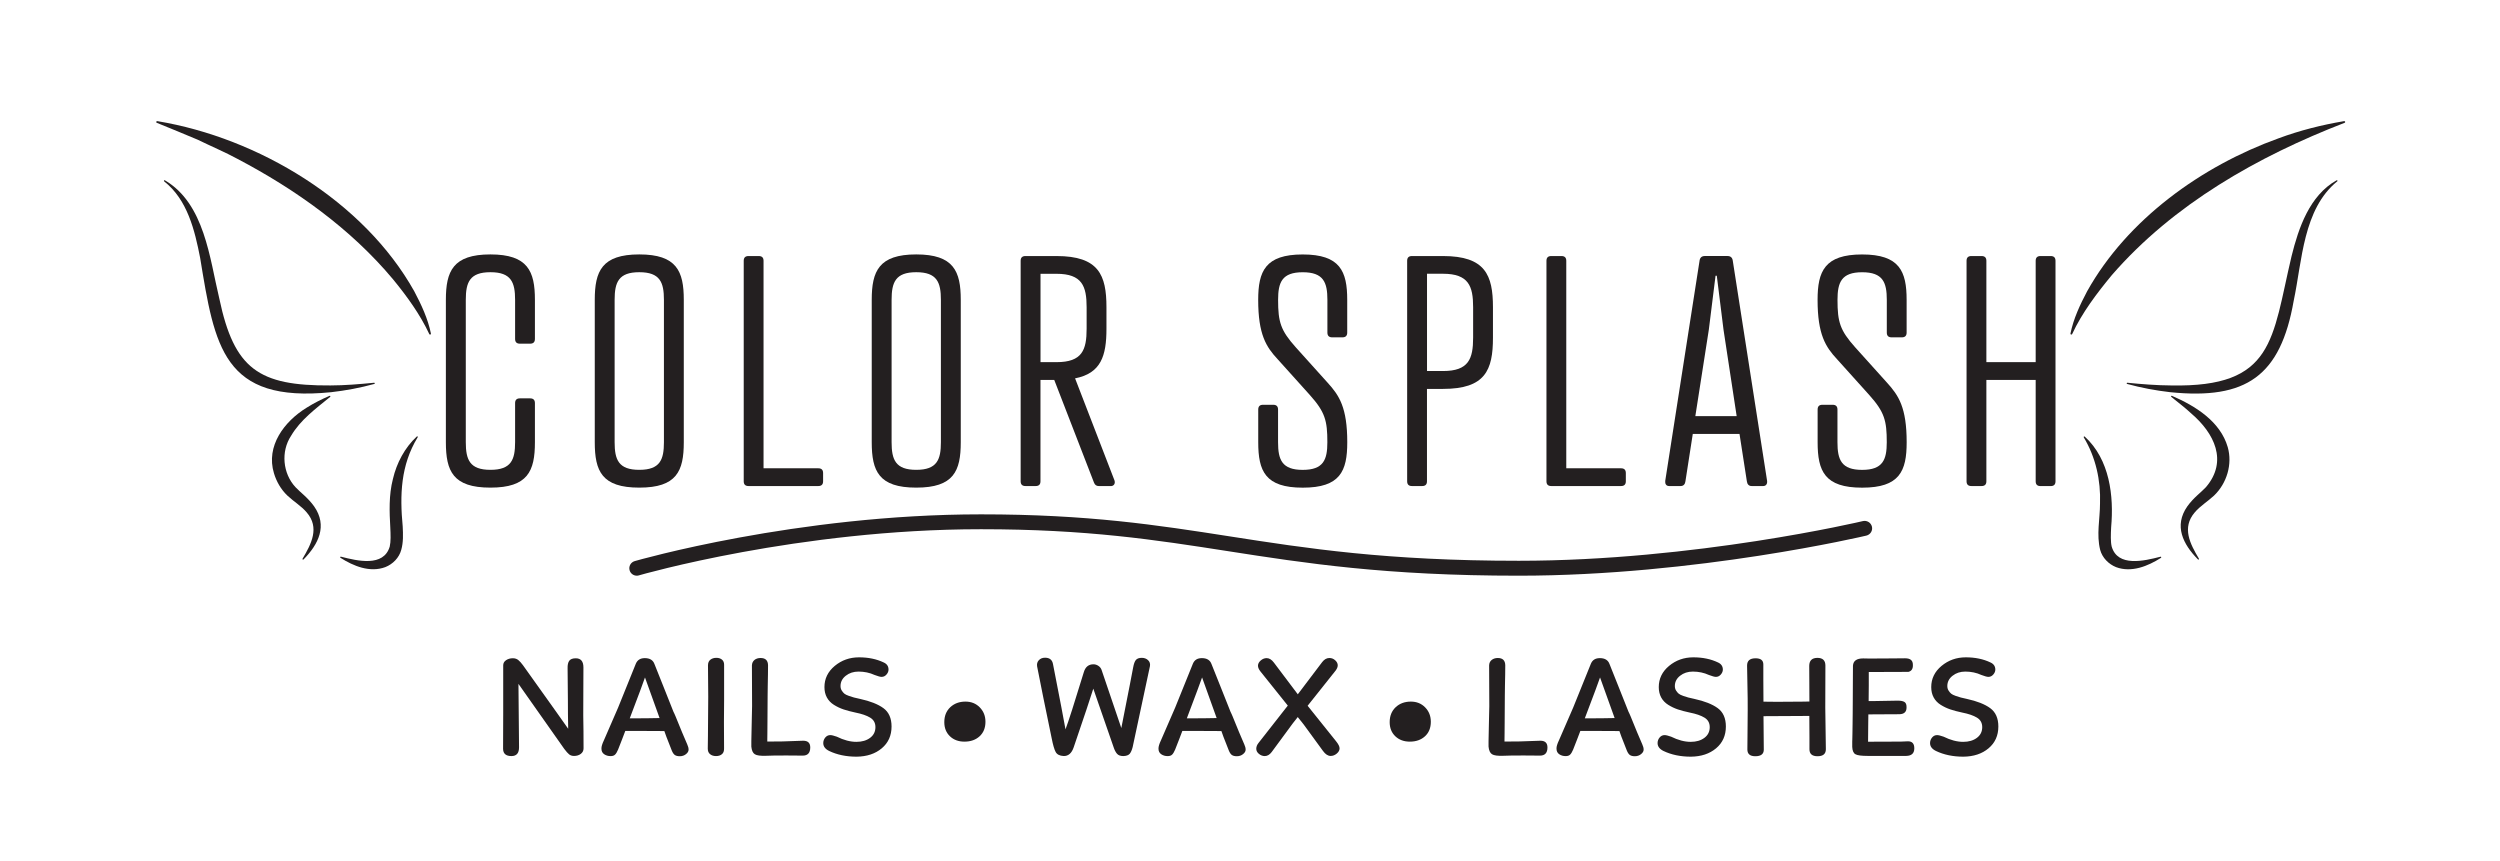 <svg width="180" height="62" viewBox="0 0 180 62" fill="none" xmlns="http://www.w3.org/2000/svg">
<path d="M38.514 24.403C38.514 24.631 38.399 24.745 38.169 24.745H37.431C37.202 24.745 37.087 24.631 37.087 24.403V21.588C37.087 20.331 36.809 19.599 35.312 19.599C33.812 19.599 33.537 20.331 33.537 21.588V31.839C33.537 33.096 33.815 33.828 35.312 33.828C36.812 33.828 37.087 33.096 37.087 31.839V29.024C37.087 28.796 37.202 28.682 37.431 28.682H38.169C38.399 28.682 38.514 28.796 38.514 29.024V31.839C38.514 33.921 38.006 35.109 35.309 35.109C32.611 35.109 32.103 33.921 32.103 31.839V21.588C32.103 19.53 32.611 18.318 35.309 18.318C38.006 18.318 38.514 19.53 38.514 21.588V24.403Z" fill="#231F20"/>
<path d="M49.233 21.588V31.839C49.233 33.921 48.725 35.109 46.028 35.109C43.331 35.109 42.823 33.921 42.823 31.839V21.588C42.823 19.53 43.331 18.318 46.028 18.318C48.725 18.318 49.233 19.53 49.233 21.588ZM44.253 21.588V31.839C44.253 33.096 44.531 33.828 46.028 33.828C47.528 33.828 47.803 33.096 47.803 31.839V21.588C47.803 20.331 47.525 19.599 46.028 19.599C44.531 19.599 44.253 20.331 44.253 21.588Z" fill="#231F20"/>
<path d="M54.975 33.717H58.919C59.148 33.717 59.263 33.831 59.263 34.059V34.653C59.263 34.881 59.148 34.995 58.919 34.995H53.893C53.663 34.995 53.548 34.881 53.548 34.653V18.777C53.548 18.549 53.663 18.435 53.893 18.435H54.631C54.861 18.435 54.975 18.549 54.975 18.777V33.717Z" fill="#231F20"/>
<path d="M69.175 21.588V31.839C69.175 33.921 68.667 35.109 65.97 35.109C63.273 35.109 62.765 33.921 62.765 31.839V21.588C62.765 19.53 63.273 18.318 65.97 18.318C68.667 18.318 69.175 19.53 69.175 21.588ZM64.195 21.588V31.839C64.195 33.096 64.473 33.828 65.97 33.828C67.467 33.828 67.745 33.096 67.745 31.839V21.588C67.745 20.331 67.467 19.599 65.97 19.599C64.473 19.599 64.195 20.331 64.195 21.588Z" fill="#231F20"/>
<path d="M77.406 27.242L80.242 34.587C80.312 34.794 80.218 34.977 80.012 34.998H79.135C78.951 34.998 78.836 34.929 78.767 34.746L75.906 27.356H74.914V34.653C74.914 34.881 74.799 34.995 74.57 34.995H73.832C73.602 34.995 73.487 34.881 73.487 34.653V18.777C73.487 18.549 73.602 18.435 73.832 18.435H76.069C79.111 18.435 79.665 19.806 79.665 22.12V23.674C79.665 25.615 79.275 26.876 77.406 27.242ZM76.069 26.075C77.914 26.075 78.237 25.204 78.237 23.671V22.117C78.237 20.607 77.914 19.713 76.069 19.713H74.917V26.075H76.069Z" fill="#231F20"/>
<path d="M93.29 25L95.597 27.563C96.429 28.478 97.003 29.348 97.003 31.842C97.003 33.924 96.495 35.112 93.798 35.112C91.101 35.112 90.593 33.924 90.593 31.842V29.486C90.593 29.258 90.708 29.144 90.937 29.144H91.675C91.905 29.144 92.02 29.258 92.02 29.486V31.842C92.02 33.099 92.298 33.831 93.795 33.831C95.295 33.831 95.57 33.099 95.57 31.842C95.57 30.284 95.409 29.669 94.303 28.433L91.996 25.87C91.164 24.979 90.59 24.085 90.59 21.591C90.59 19.533 91.098 18.321 93.795 18.321C96.492 18.321 97 19.533 97 21.591V23.947C97 24.175 96.885 24.289 96.655 24.289H95.918C95.688 24.289 95.573 24.175 95.573 23.947V21.591C95.573 20.334 95.295 19.602 93.798 19.602C92.298 19.602 92.023 20.334 92.023 21.591C92.023 23.191 92.207 23.785 93.29 25Z" fill="#231F20"/>
<path d="M102.742 27.995V34.653C102.742 34.881 102.627 34.995 102.398 34.995H101.66C101.43 34.995 101.315 34.881 101.315 34.653V18.777C101.315 18.549 101.43 18.435 101.66 18.435H103.897C106.939 18.435 107.493 19.806 107.493 22.12V24.316C107.493 26.651 106.939 28.001 103.897 28.001H102.742V27.995ZM103.897 26.714C105.742 26.714 106.065 25.843 106.065 24.31V22.114C106.065 20.604 105.742 19.71 103.897 19.71H102.745V26.711H103.897V26.714Z" fill="#231F20"/>
<path d="M112.772 33.717H116.715C116.945 33.717 117.06 33.831 117.06 34.059V34.653C117.06 34.881 116.945 34.995 116.715 34.995H111.69C111.46 34.995 111.345 34.881 111.345 34.653V18.777C111.345 18.549 111.46 18.435 111.69 18.435H112.427C112.657 18.435 112.772 18.549 112.772 18.777V33.717Z" fill="#231F20"/>
<path d="M125.774 34.653L125.245 31.245H121.88L121.351 34.653C121.326 34.836 121.236 34.995 121.006 34.995H120.174C119.966 34.995 119.875 34.836 119.896 34.629L122.364 18.798C122.388 18.57 122.503 18.432 122.757 18.432H124.371C124.625 18.432 124.74 18.57 124.764 18.798L127.232 34.629C127.256 34.857 127.138 34.995 126.954 34.995H126.122C125.914 34.998 125.799 34.86 125.774 34.653ZM122.064 29.963H125.04L124.093 23.74L123.609 19.851H123.519L123.035 23.74L122.064 29.963Z" fill="#231F20"/>
<path d="M133.567 25L135.874 27.563C136.705 28.478 137.28 29.348 137.28 31.842C137.28 33.924 136.772 35.112 134.075 35.112C131.377 35.112 130.869 33.924 130.869 31.842V29.486C130.869 29.258 130.984 29.144 131.214 29.144H131.952C132.182 29.144 132.297 29.258 132.297 29.486V31.842C132.297 33.099 132.575 33.831 134.072 33.831C135.568 33.831 135.847 33.099 135.847 31.842C135.847 30.284 135.686 29.669 134.58 28.433L132.273 25.87C131.441 24.979 130.866 24.085 130.866 21.591C130.866 19.533 131.374 18.321 134.072 18.321C136.769 18.321 137.277 19.533 137.277 21.591V23.947C137.277 24.175 137.162 24.289 136.932 24.289H136.194C135.965 24.289 135.85 24.175 135.85 23.947V21.591C135.85 20.334 135.571 19.602 134.075 19.602C132.578 19.602 132.3 20.334 132.3 21.591C132.3 23.191 132.484 23.785 133.567 25Z" fill="#231F20"/>
<path d="M143.019 26.075H146.569V18.777C146.569 18.549 146.684 18.435 146.914 18.435H147.652C147.881 18.435 147.996 18.549 147.996 18.777V34.656C147.996 34.884 147.881 34.998 147.652 34.998H146.914C146.684 34.998 146.569 34.884 146.569 34.656V27.356H143.019V34.653C143.019 34.881 142.904 34.995 142.674 34.995H141.937C141.707 34.995 141.592 34.881 141.592 34.653V18.777C141.592 18.549 141.707 18.435 141.937 18.435H142.674C142.904 18.435 143.019 18.549 143.019 18.777V26.075Z" fill="#231F20"/>
<path d="M11.33 8.722C18.596 9.925 26.198 14.489 29.827 20.973C30.338 21.94 30.806 22.939 31.027 24.016C31.033 24.049 31.012 24.082 30.979 24.091C30.948 24.097 30.921 24.082 30.909 24.055C30.247 22.636 29.297 21.328 28.303 20.115C25.258 16.469 21.288 13.643 17.093 11.437C16.277 10.987 15.077 10.474 14.23 10.057C13.256 9.64 12.271 9.247 11.288 8.842C11.255 8.83 11.239 8.791 11.255 8.761C11.267 8.728 11.3 8.713 11.33 8.722Z" fill="#231F20"/>
<path d="M11.874 12.983C14.735 14.669 15.092 18.597 15.79 21.495C16.861 26.582 18.633 27.785 23.794 27.752C24.831 27.749 25.878 27.662 26.936 27.557C26.96 27.554 26.981 27.572 26.984 27.596C26.987 27.617 26.972 27.638 26.951 27.644C25.932 27.926 24.895 28.118 23.846 28.238C16.056 29.027 15.458 24.955 14.411 18.57C14.021 16.572 13.495 14.381 11.817 13.055C11.799 13.04 11.796 13.013 11.811 12.992C11.826 12.971 11.853 12.968 11.874 12.983Z" fill="#231F20"/>
<path d="M23.764 28.583C22.721 29.435 21.641 30.221 20.958 31.377C20.208 32.511 20.359 34.092 21.275 35.076C21.614 35.443 22.173 35.833 22.618 36.46C23.598 37.861 22.926 39.19 21.859 40.276C21.841 40.297 21.811 40.303 21.789 40.282C21.774 40.267 21.771 40.246 21.783 40.228C22.418 39.163 23.029 37.993 22.086 36.898C21.696 36.433 21.151 36.115 20.692 35.682C20.229 35.241 19.906 34.677 19.724 34.071C19.131 32.115 20.462 30.35 22.068 29.36C22.597 29.027 23.156 28.745 23.728 28.499C23.779 28.487 23.815 28.547 23.764 28.583Z" fill="#231F20"/>
<path d="M30.072 31.485C28.847 33.495 28.78 35.638 28.995 37.909C29.022 38.464 29.047 39.037 28.889 39.595C28.735 40.16 28.288 40.616 27.743 40.832C26.634 41.246 25.445 40.757 24.511 40.16C24.465 40.12 24.508 40.06 24.562 40.084C25.729 40.385 27.625 40.841 28.061 39.352C28.145 38.998 28.127 38.485 28.1 37.954C28.04 36.88 27.988 35.658 28.288 34.494C28.56 33.327 29.146 32.232 29.999 31.437C30.017 31.416 30.05 31.407 30.072 31.431C30.081 31.446 30.084 31.47 30.072 31.485Z" fill="#231F20"/>
<path d="M168.818 8.839C162.55 11.266 156.49 14.699 152.051 19.809C150.969 21.12 149.91 22.513 149.194 24.055C149.179 24.085 149.142 24.1 149.109 24.085C149.082 24.073 149.067 24.043 149.073 24.016C149.293 22.939 149.762 21.94 150.273 20.973C153.164 15.797 158.522 11.95 164.059 9.958C165.583 9.391 167.167 8.995 168.77 8.722C168.806 8.713 168.845 8.734 168.851 8.773C168.86 8.803 168.842 8.83 168.818 8.839Z" fill="#231F20"/>
<path d="M168.286 13.052C165.821 15.056 165.758 18.771 165.147 21.654C164.195 27.077 161.739 28.793 156.257 28.238C155.208 28.118 154.171 27.923 153.152 27.644C153.128 27.638 153.116 27.614 153.122 27.59C153.128 27.569 153.149 27.557 153.17 27.557C154.228 27.662 155.274 27.746 156.312 27.752C163.765 27.902 163.572 24.439 164.993 18.441C165.495 16.418 166.284 14.081 168.228 12.986C168.25 12.971 168.283 12.977 168.295 13.001C168.307 13.016 168.304 13.04 168.286 13.052Z" fill="#231F20"/>
<path d="M156.378 28.499C158.062 29.225 159.859 30.338 160.397 32.193C160.748 33.42 160.333 34.797 159.414 35.679C158.951 36.112 158.41 36.43 158.02 36.895C157.077 37.996 157.687 39.157 158.322 40.225C158.335 40.246 158.329 40.273 158.307 40.285C158.286 40.297 158.262 40.291 158.247 40.273C157.179 39.184 156.505 37.861 157.488 36.457C157.932 35.833 158.492 35.44 158.83 35.073C160.427 33.198 159.429 31.188 157.769 29.768C157.331 29.357 156.835 28.988 156.342 28.583C156.318 28.571 156.306 28.535 156.327 28.514C156.339 28.496 156.36 28.493 156.378 28.499Z" fill="#231F20"/>
<path d="M150.107 31.44C151.9 33.084 152.205 35.712 152.003 37.957C151.976 38.488 151.957 39.001 152.042 39.355C152.477 40.841 154.37 40.388 155.541 40.087C155.589 40.06 155.64 40.123 155.592 40.163C154.658 40.76 153.466 41.249 152.36 40.835C151.818 40.619 151.368 40.16 151.214 39.598C150.932 38.488 151.201 37.366 151.201 36.25C151.262 34.59 150.893 32.922 150.031 31.491C150.019 31.47 150.025 31.443 150.046 31.431C150.071 31.413 150.092 31.422 150.107 31.44Z" fill="#231F20"/>
<path d="M45.85 41.45C45.617 41.45 45.402 41.3 45.333 41.066C45.248 40.781 45.411 40.484 45.699 40.4C45.813 40.367 57.364 37.033 70.633 37.033C78.368 37.033 83.314 37.804 88.552 38.62C94.094 39.484 99.824 40.376 109.352 40.376C122.01 40.376 134.008 37.549 134.126 37.519C134.416 37.45 134.707 37.627 134.779 37.915C134.849 38.203 134.67 38.491 134.38 38.563C134.259 38.593 122.137 41.45 109.352 41.45C99.74 41.45 93.967 40.55 88.385 39.679C83.19 38.869 78.283 38.104 70.633 38.104C57.519 38.104 46.119 41.393 46.004 41.426C45.953 41.444 45.901 41.45 45.85 41.45Z" fill="#231F20"/>
<path d="M36.824 54.437C36.431 54.437 36.228 54.266 36.222 53.92C36.222 53.5 36.225 52.645 36.231 51.346V49.038V47.907C36.231 47.748 36.301 47.625 36.44 47.532C36.579 47.439 36.739 47.394 36.926 47.394C37.078 47.394 37.208 47.436 37.317 47.523C37.422 47.61 37.54 47.736 37.664 47.91L40.08 51.298L40.909 52.471C40.894 51.757 40.888 51.061 40.888 50.383L40.867 48.117C40.86 47.877 40.9 47.697 40.984 47.577C41.072 47.457 41.229 47.397 41.456 47.397C41.822 47.397 42.007 47.616 42.007 48.057C42.007 48.435 42.003 49.011 42 49.785C41.997 50.56 41.994 51.133 41.994 51.505C42.01 52.246 42.016 53.038 42.016 53.881C42.016 54.047 41.949 54.178 41.819 54.278C41.689 54.377 41.526 54.428 41.332 54.428C41.187 54.428 41.069 54.389 40.975 54.313C40.882 54.239 40.767 54.106 40.628 53.923L37.329 49.239C37.329 49.453 37.344 50.974 37.371 53.8C37.374 54.224 37.193 54.437 36.824 54.437Z" fill="#231F20"/>
<path d="M43.476 53.314L44.504 50.947L45.78 47.787C45.892 47.52 46.107 47.385 46.424 47.385C46.784 47.385 47.017 47.526 47.12 47.808C47.238 48.09 47.464 48.657 47.8 49.513C48.136 50.368 48.365 50.944 48.489 51.247C48.495 51.262 48.52 51.307 48.556 51.385C48.595 51.463 48.62 51.523 48.635 51.565C48.979 52.423 49.264 53.101 49.484 53.602C49.548 53.74 49.578 53.863 49.578 53.974C49.578 54.092 49.514 54.2 49.391 54.298C49.267 54.398 49.118 54.449 48.943 54.449C48.792 54.449 48.674 54.419 48.589 54.361C48.508 54.304 48.435 54.2 48.371 54.046C48.027 53.176 47.845 52.705 47.833 52.636C47.591 52.63 46.993 52.627 46.037 52.627H45.021C44.994 52.696 44.915 52.9 44.788 53.239C44.661 53.578 44.565 53.821 44.504 53.965C44.435 54.13 44.365 54.251 44.292 54.325C44.22 54.401 44.111 54.44 43.966 54.44C43.788 54.44 43.63 54.395 43.5 54.304C43.37 54.215 43.304 54.083 43.304 53.902C43.298 53.758 43.358 53.563 43.476 53.314ZM45.342 51.721C46.206 51.721 46.923 51.715 47.489 51.7L46.439 48.777C46.346 49.062 45.98 50.044 45.342 51.721Z" fill="#231F20"/>
<path d="M50.975 47.91C50.975 47.724 51.032 47.589 51.147 47.499C51.262 47.409 51.404 47.364 51.577 47.364C51.743 47.364 51.876 47.406 51.982 47.493C52.085 47.58 52.136 47.7 52.136 47.859V50.362C52.136 50.527 52.133 50.809 52.13 51.205C52.127 51.604 52.124 51.865 52.124 51.988L52.133 53.872C52.139 54.065 52.091 54.209 51.982 54.298C51.876 54.392 51.731 54.437 51.553 54.437C51.38 54.437 51.238 54.392 51.126 54.301C51.014 54.212 50.96 54.08 50.96 53.899C50.96 53.818 50.963 53.671 50.966 53.461C50.969 53.251 50.972 53.092 50.972 52.981L50.993 50.161C50.996 49.858 50.99 49.104 50.975 47.91Z" fill="#231F20"/>
<path d="M54.325 47.514C54.443 47.421 54.588 47.376 54.761 47.376C55.115 47.376 55.293 47.55 55.299 47.901C55.299 48.099 55.296 48.321 55.293 48.561C55.29 48.801 55.284 49.071 55.278 49.368C55.272 49.666 55.269 49.903 55.269 50.074C55.269 50.287 55.266 50.608 55.263 51.043C55.26 51.475 55.257 51.793 55.257 52C55.257 52.33 55.254 52.6 55.251 52.813C55.248 53.026 55.245 53.173 55.245 53.257V53.392C55.813 53.392 56.179 53.389 56.345 53.383L57.83 53.332C58.169 53.332 58.338 53.494 58.338 53.815C58.338 54.206 58.16 54.404 57.8 54.404L56.617 54.395C55.925 54.395 55.438 54.401 55.154 54.416C54.761 54.431 54.492 54.395 54.35 54.307C54.207 54.221 54.123 54.037 54.096 53.755V53.365C54.096 53.077 54.105 52.642 54.123 52.063C54.141 51.484 54.15 51.073 54.15 50.833C54.15 50.503 54.147 49.99 54.144 49.287C54.141 48.585 54.138 48.126 54.138 47.907C54.147 47.736 54.211 47.607 54.325 47.514Z" fill="#231F20"/>
<path d="M63.974 48.21C63.974 48.333 63.926 48.453 63.829 48.564C63.732 48.678 63.614 48.735 63.475 48.735C63.379 48.735 63.212 48.69 62.976 48.6C62.617 48.435 62.23 48.354 61.815 48.354C61.455 48.354 61.15 48.453 60.896 48.654C60.642 48.852 60.518 49.101 60.518 49.395C60.518 49.519 60.548 49.627 60.606 49.719C60.663 49.812 60.727 49.885 60.793 49.942C60.86 49.996 60.969 50.053 61.126 50.107C61.28 50.161 61.404 50.2 61.489 50.221C61.576 50.242 61.721 50.275 61.93 50.323C62.656 50.482 63.215 50.701 63.605 50.986C63.995 51.271 64.192 51.712 64.192 52.309C64.192 52.96 63.956 53.485 63.487 53.878C63.016 54.275 62.411 54.472 61.673 54.481C60.926 54.481 60.27 54.343 59.702 54.071C59.417 53.932 59.275 53.743 59.275 53.503C59.275 53.353 59.324 53.218 59.42 53.101C59.517 52.984 59.638 52.927 59.783 52.927C59.88 52.927 60.037 52.966 60.249 53.041C60.748 53.287 61.217 53.413 61.661 53.413C62.063 53.413 62.39 53.317 62.647 53.125C62.904 52.933 63.031 52.675 63.031 52.354C63.031 52.051 62.904 51.823 62.653 51.67C62.402 51.517 62.045 51.394 61.589 51.304C61.265 51.235 60.981 51.16 60.739 51.079C60.497 50.998 60.264 50.887 60.043 50.749C59.823 50.611 59.653 50.434 59.535 50.218C59.417 50.002 59.36 49.752 59.36 49.471C59.36 48.867 59.608 48.357 60.101 47.946C60.597 47.535 61.177 47.328 61.849 47.328C62.52 47.328 63.115 47.451 63.633 47.7C63.862 47.805 63.974 47.976 63.974 48.21Z" fill="#231F20"/>
<path d="M68.395 53.011C68.126 52.753 67.99 52.417 67.99 51.997C67.99 51.55 68.132 51.193 68.419 50.92C68.707 50.65 69.072 50.515 69.514 50.515C69.928 50.515 70.273 50.653 70.545 50.932C70.817 51.211 70.953 51.556 70.953 51.967C70.953 52.405 70.814 52.753 70.533 53.011C70.252 53.269 69.889 53.398 69.438 53.398C69.015 53.398 68.664 53.269 68.395 53.011Z" fill="#231F20"/>
<path d="M74.796 47.535C74.908 47.415 75.056 47.355 75.244 47.355C75.567 47.355 75.758 47.505 75.815 47.808C76.305 50.32 76.608 51.889 76.716 52.513C76.925 51.964 77.364 50.593 78.035 48.396C78.147 48.018 78.377 47.829 78.73 47.829C78.86 47.829 78.984 47.871 79.099 47.952C79.214 48.033 79.287 48.138 79.323 48.261L80.735 52.42C81.273 49.696 81.558 48.243 81.585 48.066C81.633 47.799 81.7 47.616 81.787 47.514C81.875 47.415 82.014 47.364 82.208 47.364C82.386 47.364 82.537 47.418 82.658 47.529C82.779 47.64 82.825 47.784 82.797 47.961L81.552 53.788C81.497 54.007 81.424 54.169 81.34 54.272C81.252 54.373 81.101 54.431 80.877 54.437C80.669 54.437 80.517 54.38 80.421 54.266C80.324 54.151 80.245 53.998 80.182 53.806L78.718 49.584C78.525 50.209 78.053 51.616 77.306 53.806C77.161 54.233 76.919 54.443 76.58 54.434C76.296 54.419 76.106 54.322 76.009 54.145C75.912 53.968 75.815 53.635 75.719 53.146C75.262 50.95 74.914 49.227 74.672 47.979C74.645 47.805 74.684 47.655 74.796 47.535Z" fill="#231F20"/>
<path d="M83.584 53.314L84.612 50.947L85.888 47.787C85.999 47.52 86.211 47.385 86.532 47.385C86.892 47.385 87.124 47.526 87.227 47.808C87.345 48.09 87.572 48.657 87.908 49.513C88.243 50.368 88.473 50.944 88.597 51.247C88.603 51.262 88.627 51.307 88.663 51.385C88.703 51.463 88.727 51.523 88.742 51.565C89.087 52.423 89.371 53.101 89.592 53.602C89.655 53.74 89.686 53.863 89.686 53.974C89.686 54.092 89.622 54.2 89.498 54.298C89.374 54.398 89.226 54.449 89.05 54.449C88.899 54.449 88.781 54.419 88.697 54.361C88.615 54.304 88.543 54.2 88.479 54.046C88.134 53.176 87.953 52.705 87.941 52.636C87.699 52.63 87.1 52.627 86.145 52.627H85.129C85.102 52.696 85.023 52.9 84.896 53.239C84.769 53.578 84.672 53.821 84.612 53.965C84.542 54.13 84.472 54.251 84.4 54.325C84.327 54.401 84.219 54.44 84.073 54.44C83.895 54.44 83.738 54.395 83.608 54.304C83.478 54.215 83.411 54.083 83.411 53.902C83.408 53.758 83.466 53.563 83.584 53.314ZM85.452 51.721C86.317 51.721 87.034 51.715 87.599 51.7L86.55 48.777C86.453 49.062 86.087 50.044 85.452 51.721Z" fill="#231F20"/>
<path d="M93.075 52.09L91.56 54.148C91.415 54.34 91.249 54.437 91.061 54.437C90.91 54.437 90.768 54.383 90.641 54.278C90.514 54.172 90.451 54.05 90.451 53.911C90.451 53.767 90.505 53.626 90.617 53.488L92.721 50.803C92.688 50.755 92.029 49.936 90.75 48.342C90.632 48.192 90.575 48.054 90.575 47.931C90.575 47.793 90.641 47.67 90.771 47.556C90.901 47.442 91.043 47.385 91.197 47.385C91.385 47.385 91.557 47.49 91.718 47.703L93.441 49.99L95.195 47.673C95.346 47.475 95.518 47.376 95.715 47.376C95.875 47.376 96.014 47.43 96.135 47.541C96.256 47.652 96.317 47.772 96.317 47.901C96.317 48.018 96.268 48.141 96.172 48.273L94.149 50.815L96.202 53.377C96.368 53.584 96.45 53.752 96.45 53.881C96.45 54.019 96.383 54.142 96.247 54.257C96.111 54.37 95.966 54.428 95.806 54.428C95.612 54.428 95.428 54.307 95.255 54.068L93.864 52.162L93.438 51.628L93.075 52.09Z" fill="#231F20"/>
<path d="M100.462 53.011C100.193 52.753 100.057 52.417 100.057 51.997C100.057 51.55 100.199 51.193 100.487 50.92C100.774 50.65 101.14 50.515 101.581 50.515C101.995 50.515 102.34 50.653 102.612 50.932C102.884 51.211 103.02 51.556 103.02 51.967C103.02 52.405 102.881 52.753 102.6 53.011C102.319 53.269 101.956 53.398 101.506 53.398C101.082 53.398 100.734 53.269 100.462 53.011Z" fill="#231F20"/>
<path d="M107.405 47.514C107.523 47.421 107.668 47.376 107.84 47.376C108.194 47.376 108.373 47.55 108.379 47.901C108.379 48.099 108.376 48.321 108.373 48.561C108.37 48.801 108.363 49.071 108.357 49.368C108.351 49.666 108.348 49.903 108.348 50.074C108.348 50.287 108.345 50.608 108.342 51.043C108.339 51.475 108.336 51.793 108.336 52C108.336 52.33 108.333 52.6 108.33 52.813C108.327 53.026 108.324 53.173 108.324 53.257V53.392C108.893 53.392 109.258 53.389 109.425 53.383L110.909 53.332C111.248 53.332 111.417 53.494 111.417 53.815C111.417 54.206 111.239 54.404 110.879 54.404L109.697 54.395C109.004 54.395 108.518 54.401 108.233 54.416C107.84 54.431 107.571 54.395 107.429 54.307C107.287 54.221 107.202 54.037 107.175 53.755V53.365C107.175 53.077 107.184 52.642 107.202 52.063C107.22 51.484 107.23 51.073 107.23 50.833C107.23 50.503 107.227 49.99 107.223 49.287C107.22 48.588 107.217 48.126 107.217 47.907C107.223 47.736 107.287 47.607 107.405 47.514Z" fill="#231F20"/>
<path d="M112.24 53.314L113.268 50.947L114.544 47.787C114.656 47.52 114.868 47.385 115.188 47.385C115.548 47.385 115.781 47.526 115.884 47.808C116.002 48.09 116.228 48.657 116.564 49.513C116.9 50.368 117.129 50.944 117.253 51.247C117.259 51.262 117.284 51.307 117.32 51.385C117.359 51.463 117.383 51.523 117.399 51.565C117.743 52.423 118.027 53.101 118.248 53.602C118.312 53.74 118.342 53.863 118.342 53.974C118.342 54.092 118.278 54.2 118.154 54.298C118.031 54.398 117.882 54.449 117.707 54.449C117.556 54.449 117.438 54.419 117.353 54.361C117.272 54.304 117.199 54.2 117.135 54.046C116.791 53.176 116.609 52.705 116.597 52.636C116.355 52.63 115.757 52.627 114.801 52.627H113.785C113.758 52.696 113.679 52.9 113.552 53.239C113.425 53.578 113.329 53.821 113.268 53.965C113.199 54.13 113.129 54.251 113.056 54.325C112.984 54.401 112.875 54.44 112.73 54.44C112.551 54.44 112.394 54.395 112.264 54.304C112.134 54.215 112.068 54.083 112.068 53.902C112.062 53.758 112.122 53.563 112.24 53.314ZM114.106 51.721C114.97 51.721 115.687 51.715 116.253 51.7L115.203 48.777C115.11 49.062 114.744 50.044 114.106 51.721Z" fill="#231F20"/>
<path d="M124.045 48.21C124.045 48.333 123.996 48.453 123.9 48.564C123.803 48.678 123.685 48.735 123.546 48.735C123.449 48.735 123.283 48.69 123.047 48.6C122.687 48.435 122.3 48.354 121.886 48.354C121.526 48.354 121.221 48.453 120.967 48.654C120.713 48.852 120.589 49.101 120.589 49.395C120.589 49.519 120.619 49.627 120.676 49.719C120.734 49.812 120.797 49.885 120.864 49.942C120.93 49.996 121.039 50.053 121.196 50.107C121.351 50.161 121.475 50.2 121.559 50.221C121.644 50.242 121.792 50.275 122.001 50.323C122.726 50.482 123.286 50.701 123.676 50.986C124.066 51.271 124.263 51.712 124.263 52.309C124.263 52.96 124.027 53.485 123.558 53.878C123.086 54.275 122.482 54.472 121.744 54.481C120.997 54.481 120.341 54.343 119.772 54.071C119.488 53.932 119.346 53.743 119.346 53.503C119.346 53.353 119.394 53.218 119.491 53.101C119.588 52.984 119.709 52.927 119.854 52.927C119.951 52.927 120.108 52.966 120.32 53.041C120.818 53.287 121.287 53.413 121.732 53.413C122.134 53.413 122.46 53.317 122.717 53.125C122.974 52.933 123.101 52.675 123.101 52.354C123.101 52.051 122.974 51.823 122.723 51.67C122.472 51.517 122.116 51.394 121.659 51.304C121.336 51.235 121.051 51.16 120.809 51.079C120.567 50.998 120.335 50.887 120.114 50.749C119.893 50.611 119.724 50.434 119.606 50.218C119.488 50.002 119.431 49.752 119.431 49.471C119.431 48.867 119.678 48.357 120.171 47.946C120.667 47.535 121.248 47.328 121.919 47.328C122.59 47.328 123.186 47.451 123.703 47.7C123.93 47.805 124.045 47.976 124.045 48.21Z" fill="#231F20"/>
<path d="M131.462 53.944C131.462 54.281 131.263 54.449 130.86 54.449C130.473 54.449 130.28 54.281 130.28 53.944V53.08L130.271 51.547C129.926 51.547 129.385 51.55 128.647 51.556C127.909 51.562 127.353 51.565 126.972 51.565L126.993 53.974C126.993 54.289 126.79 54.449 126.382 54.449C126.001 54.449 125.811 54.286 125.811 53.965C125.811 53.689 125.817 53.125 125.826 52.267C125.835 51.409 125.838 50.746 125.832 50.281L125.79 47.922C125.79 47.571 125.992 47.397 126.4 47.397C126.775 47.397 126.96 47.544 126.96 47.841V48.933C126.96 49.45 126.963 49.978 126.969 50.518C126.975 50.518 127.084 50.521 127.295 50.524C127.507 50.527 127.731 50.53 127.964 50.53C128.142 50.53 128.438 50.527 128.85 50.524C129.261 50.521 129.56 50.518 129.748 50.518L130.277 50.509C130.277 50.2 130.274 49.74 130.271 49.128C130.268 48.516 130.265 48.12 130.265 47.934C130.271 47.556 130.467 47.367 130.857 47.367C131.238 47.367 131.429 47.553 131.429 47.922C131.429 49.047 131.426 50.059 131.42 50.959L131.462 53.944Z" fill="#231F20"/>
<path d="M134.15 47.406C134.35 47.406 134.504 47.409 134.607 47.415C135.106 47.415 135.632 47.412 136.182 47.406C136.736 47.4 137.065 47.397 137.168 47.397C137.543 47.397 137.727 47.55 137.727 47.859C137.743 48.147 137.634 48.318 137.407 48.375C137.256 48.381 136.457 48.384 135.009 48.384H134.552V49.371L134.543 50.341V50.476H134.958C135.29 50.476 135.85 50.467 136.639 50.446C136.86 50.446 137.023 50.479 137.126 50.545C137.229 50.611 137.277 50.743 137.271 50.941C137.271 51.262 137.092 51.424 136.733 51.424C136.572 51.424 136.197 51.427 135.608 51.43C135.015 51.433 134.655 51.436 134.522 51.436C134.516 51.574 134.513 51.793 134.513 52.096C134.513 52.234 134.51 52.45 134.507 52.744C134.504 53.038 134.501 53.26 134.501 53.404C134.776 53.41 135.565 53.407 136.866 53.395C137.144 53.38 137.313 53.374 137.374 53.374C137.679 53.374 137.83 53.542 137.83 53.878C137.83 54.236 137.637 54.419 137.25 54.425H134.459C134.023 54.425 133.733 54.386 133.594 54.307C133.452 54.23 133.373 54.053 133.361 53.776V53.395C133.361 53.389 133.364 53.332 133.367 53.23C133.37 53.128 133.373 52.984 133.376 52.798C133.379 52.612 133.382 52.405 133.385 52.174C133.388 51.943 133.391 51.673 133.394 51.361C133.397 51.049 133.4 50.743 133.4 50.44C133.4 50.167 133.403 49.749 133.406 49.194C133.409 48.639 133.413 48.219 133.413 47.937C133.434 47.58 133.679 47.406 134.15 47.406Z" fill="#231F20"/>
<path d="M143.663 48.21C143.663 48.333 143.615 48.453 143.518 48.564C143.421 48.678 143.303 48.735 143.164 48.735C143.067 48.735 142.901 48.69 142.665 48.6C142.305 48.435 141.918 48.354 141.504 48.354C141.144 48.354 140.839 48.453 140.585 48.654C140.331 48.852 140.207 49.101 140.207 49.395C140.207 49.519 140.237 49.627 140.295 49.719C140.352 49.812 140.416 49.885 140.482 49.942C140.549 49.996 140.657 50.053 140.815 50.107C140.969 50.161 141.093 50.2 141.178 50.221C141.262 50.242 141.41 50.275 141.619 50.323C142.345 50.482 142.904 50.701 143.294 50.986C143.684 51.271 143.881 51.712 143.881 52.309C143.881 52.96 143.645 53.485 143.176 53.878C142.705 54.275 142.1 54.472 141.362 54.481C140.615 54.481 139.959 54.343 139.391 54.071C139.106 53.932 138.964 53.743 138.964 53.503C138.964 53.353 139.013 53.218 139.109 53.101C139.206 52.984 139.327 52.927 139.472 52.927C139.569 52.927 139.726 52.966 139.938 53.041C140.437 53.287 140.905 53.413 141.35 53.413C141.752 53.413 142.079 53.317 142.336 53.125C142.593 52.933 142.72 52.675 142.72 52.354C142.72 52.051 142.593 51.823 142.342 51.67C142.091 51.517 141.734 51.394 141.277 51.304C140.951 51.235 140.67 51.16 140.428 51.079C140.186 50.998 139.953 50.887 139.732 50.749C139.511 50.611 139.342 50.434 139.224 50.218C139.106 50.002 139.049 49.752 139.049 49.471C139.049 48.867 139.297 48.357 139.79 47.946C140.286 47.535 140.866 47.328 141.537 47.328C142.209 47.328 142.804 47.451 143.321 47.7C143.548 47.805 143.663 47.976 143.663 48.21Z" fill="#231F20"/>
</svg>
